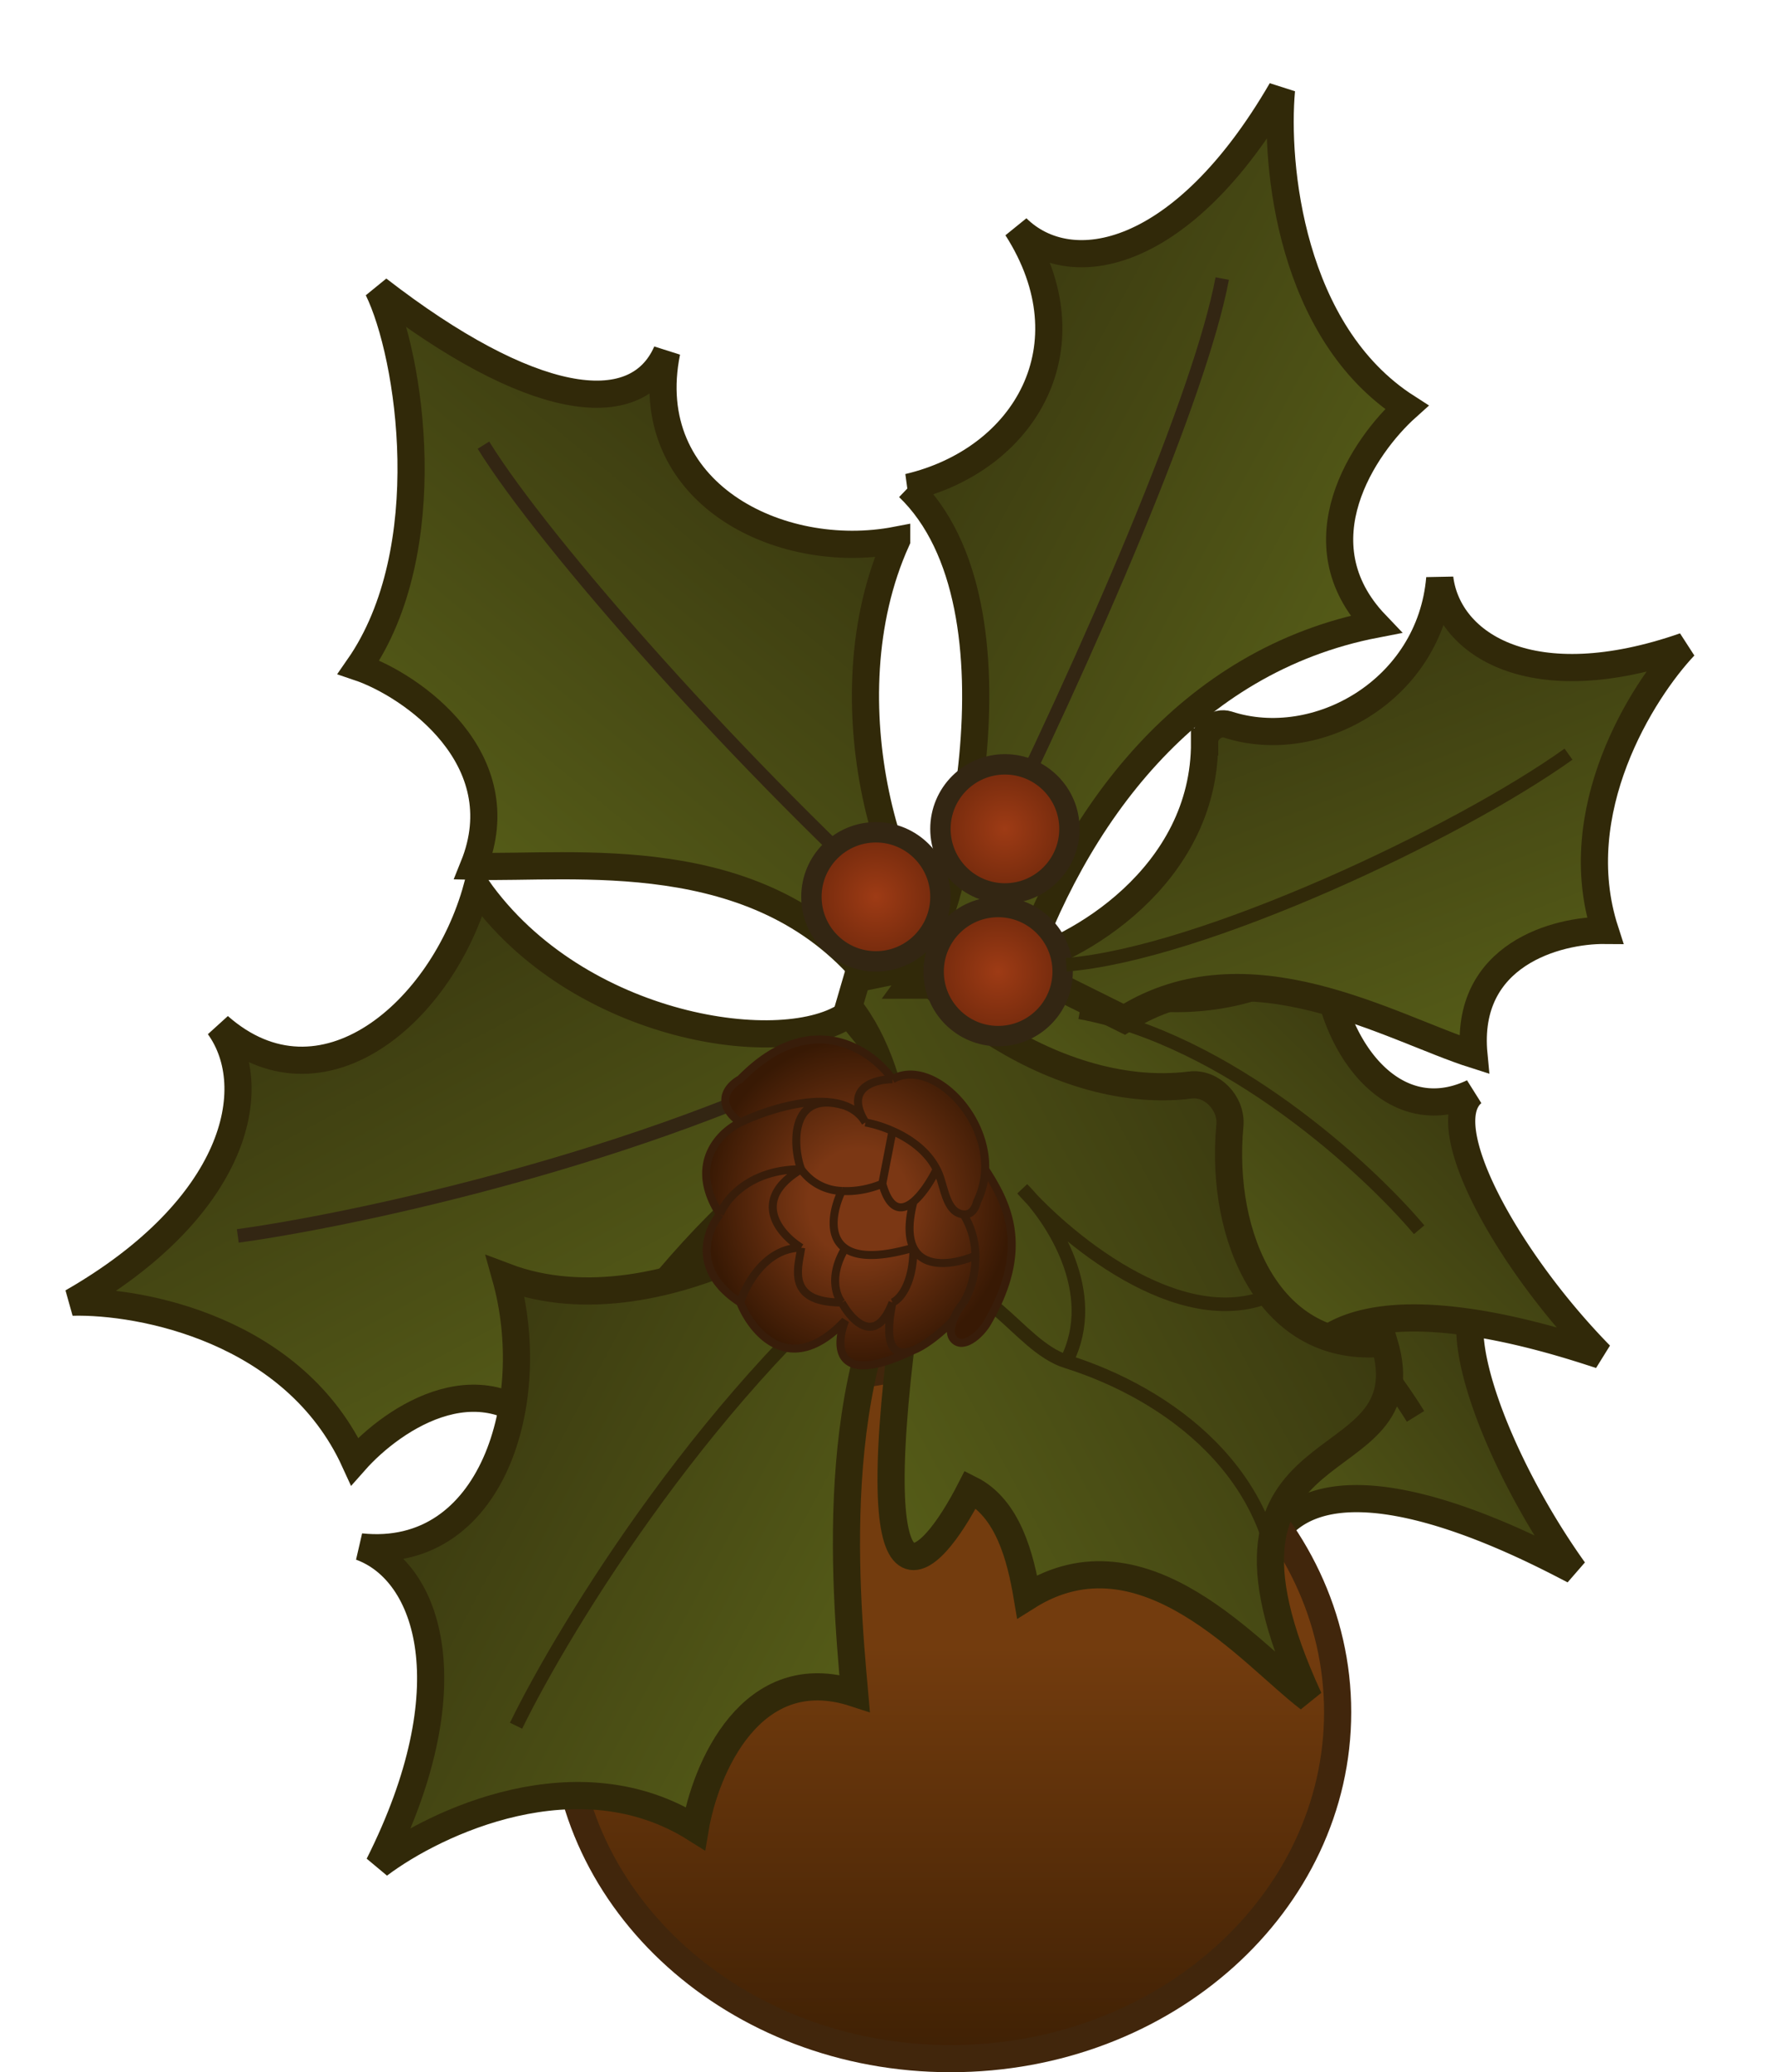 <svg xmlns="http://www.w3.org/2000/svg" width="262" height="305" fill="none" viewBox="0 0 262 305"><path fill="url(#a)" stroke="#312909" stroke-width="4" d="M200.27 165.23c-14.05 8.23-33.16 2.57-38.56-4.12a3.5 3.5 0 0 0-2.07-1.35l-24.25-4.15c12.95 11.7 35.39 46.47 36.03 57.5 9.9-5.2 16.13 5.01 18 10.78 10.65-9.44 36.04 3.94 42.37 7.24-11.54-16.16-19.5-37.62-12.98-41.33-13 3.69-20.2-11.51-18.55-24.57Z"/><path stroke="#312909" stroke-width="3" d="M208.47 208.47c-6.3-10.2-24.22-32.5-45.5-40.19"/><path fill="url(#b)" stroke="#312909" stroke-width="4" d="M195.06 139.68c-12.66 10.48-32.3 8.15-38.64 2.48a3.5 3.5 0 0 0-2.3-1.01H129.6c14.47 9.37 41.64 39.92 43.86 50.7 9.02-6.82 16.64 2.23 19.33 7.6 9.16-11.12 36.16-2.2 42.89 0-13.73-14.01-24.68-33.87-18.77-38.64-12.31 5.85-21.6-7.95-21.85-21.13Z"/><path fill="url(#c)" stroke="#41260C" stroke-width="4" d="M140 201c31.69 0 57 23.03 57 51s-25.31 51-57 51-57-23.03-57-51 25.31-51 57-51Z"/><path fill="url(#d)" stroke="#312909" stroke-width="4" d="M70.25 130.62c14.78 21.08 45.57 25.38 54.8 18.56l9.62 11.82c-23.54 7.06-45.8 37.38-52.73 51.51-10.18-13.28-24.05-3.82-29.7 2.57-8.85-19.36-31.42-23.68-41.6-23.42 24.14-13.86 28.16-31.5 21.6-40.61 15.13 13.3 33-2.11 38.01-20.43Z"/><path fill="url(#e)" stroke="#312909" stroke-width="4" d="M177.4 109.2c.1 19.88-19.15 30.87-27.97 32.8l16.14 8.02c18.16-11.47 39.31 1.33 51.5 5.2-1.42-14.77 12.28-18.34 19.31-18.28-5.67-17.54 5.43-35.2 11.7-41.83-22.38 7.78-34.81-.14-36.04-10-1.4 16.49-18.13 25.8-31.23 21.53-1.56-.5-3.41.86-3.4 2.56Z"/><path fill="url(#f)" stroke="#312909" stroke-width="4" d="M74.44 187.91c23.05 8.74 54.63-11.87 58.86-23.08l4.14 14.17c-16.04 19.97-13 54.28-11.58 70.21-15.25-4.98-22 11.2-23.47 19.91-17.23-10.85-38.25-.95-46.6 5.35 13.08-26 7.45-43.11-2.67-46.79 19.4 2.04 26.46-21.5 21.32-39.77Z"/><path fill="url(#g)" stroke="#312909" stroke-width="4" d="M175.32 159.7c-21 2.62-42.4-15.65-46.18-25.7L125 148.17c8.36 10.42 8.8 29.76 8.75 41.83-7.33 52 3.06 41.14 9.17 29.21 5.55 2.79 7.38 10.02 8.35 15.79 17.23-10.85 33.16 8.7 41.51 15-19.37-42 17.53-30.79 11.1-52.32-16.74 1.76-24.3-15.52-22.75-32.02.3-3.32-2.7-6.35-5.81-5.96Z"/><path fill="url(#h)" stroke="#312909" stroke-width="4" d="M132.06 79.51c-10.77 23.77-.53 55.53 9.23 61.43l-13.48 2.76c-16.36-19.66-43.3-15.82-58.06-16.2 6.39-15.82-9.14-26.67-16.94-29.3 12-17.24 7.63-45.88 2.86-55.62C77.9 59.78 93.6 62.25 98.19 51.8 94 72.42 114.71 82.85 132.06 79.5Z"/><path fill="url(#i)" stroke="#312909" stroke-width="4" d="M133.8 71.72c18.28 17.55 6.95 63.8 0 73.28h15.96c8.26-24.92 25.3-47.8 52.84-53.12-11.46-12-1.72-26.29 4.57-31.93-17.14-11-19.44-35.72-18.44-46.7-14.55 25.06-31.07 28.09-38.97 20.3 11.1 17.36 1.25 34.12-15.97 38.17Z"/><path stroke="#332613" stroke-width="2" d="M35.02 181.91c15.82-2.17 55.56-10.42 87.95-26.04M71.2 65.52c8.88 14.36 38.2 47.74 65.57 72.16M180 41c-3.18 16.94-19.06 54.04-35.84 87.9"/><path stroke="#312909" stroke-width="2" d="M76 254c7.35-15 29.05-50.4 57-72m76-1c-7.58-9-28.18-28-50-32"/><circle cx="129" cy="132" r="9.5" fill="url(#j)" stroke="#332613" stroke-width="3"/><circle cx="148" cy="122" r="9.5" fill="url(#k)" stroke="#332613" stroke-width="3"/><circle cx="147" cy="143" r="9.5" fill="url(#l)" stroke="#332613" stroke-width="3"/><path stroke="#312909" stroke-width="2" d="M231 111c-16.33 11.67-54 29.4-73.96 31m31.43 95c0-20-16.37-31.9-31.43-36.62M136 190c8.66-3.9 13.78 8.1 21.04 10.38m0 0c5.18-10.09-2.16-21.12-6.47-25.38 7.08 8 24.59 22.2 37.9 15"/><path fill="url(#m)" d="M131.44 158.85c5.45-3.11 13.92 4.84 13.65 13.25 3.26 5.05 6.7 11.6.35 22.53-1.1 1.92-3.75 4.15-5.08 2.37-.38-.51-.46-1.34-.01-2.63-1.67 1.7-3.94 3.59-5.82 4.34-11.62 5.6-11.55-.56-10.06-4.34-8.05 8.57-13.65 1.8-15.45-2.66-7.18-4.66-4.98-10.59-2.99-12.97-4.78-7.41 0-12.1 2.99-13.53-3.99-2.97-1.66-5.47 0-6.36 10.37-10.6 19.27-4.41 22.42 0"/><path stroke="#381D0A" stroke-width="1.18" d="M131.44 158.85c-2.65 0-7.17 1.27-3.98 6.36m3.98-6.36c5.45-3.11 13.92 4.84 13.65 13.25m-13.65-13.25c-3.15-4.41-12.05-10.6-22.42 0-1.66.89-3.99 3.4 0 6.36m18.44 0c-3.2-5.51-13.62-2.3-18.44 0m18.44 0c1.11.2 2.53.6 3.98 1.25m13.65 5.64a12 12 0 0 1-1.19 4.77c-.4 1.49-1.16 1.94-2 1.87m3.19-6.64c3.26 5.05 6.7 11.6.35 22.53-1.1 1.92-3.75 4.15-5.08 2.37-.38-.51-.46-1.34-.01-2.63m1.56-15.63a12 12 0 0 1 1.75 6.08m-1.75-6.08c-2.3-.2-2.72-3.23-3.45-5.41a9 9 0 0 0-.51-1.23m-28.93-6.89c-3 1.42-7.77 6.12-2.99 13.53m0 0c.83-2.21 4.39-6.64 11.96-6.64m-11.96 6.64c-2 2.38-4.19 8.31 2.99 12.97m8.97-19.6c-1.27-3.36-1.76-11.9 6.48-9.36m-6.48 9.35c-7.57 4.52-3.16 9.58 0 11.55m0-11.55a7.6 7.6 0 0 0 5.98 3.19m7.47-8.83-1.5 7.76m1.5-7.76c2.5 1.1 5.13 2.92 6.5 5.64m-8 2.12c1.12 4.02 2.9 4.05 4.59 2.65m-4.58-2.65c-1.37.6-3.65 1.23-5.98 1.07m13.98-3.19c-.82 1.65-2.09 3.66-3.42 4.77m9.13 7.95c.06 3.03-.94 5.6-1.75 6.9a10 10 0 0 0-1.56 2.65m3.3-9.55c-2.9 1.24-7.52 2.04-9.12-1.17m0-6.78c-.83 3.22-.7 5.38 0 6.78m5.82 10.72c-1.67 1.7-3.94 3.59-5.82 4.34m-3.09-7c1.03-.42 3.09-2.64 3.09-8.06m-3.09 8.06c-1.43 6.91.46 8.05 3.09 7m-3.09-7c-2.46 6.46-6 2.7-7.47 0m10.56-8.06c-5.3 1.55-8.4 1.27-10.06.09m-15.45 7.97c.83-2.68 3.79-8.06 8.97-8.06m-8.97 8.06c1.8 4.46 7.4 11.23 15.45 2.66-1.49 3.78-1.56 9.94 10.06 4.34m-16.54-15.06c-.34 2.69-2.41 8.06 5.98 8.06m0 0c-.83-.99-1.9-3.97.5-7.97m-.5-8.45c-1.27 2.68-2.08 6.63.5 8.45"/><defs><linearGradient id="a" x1="212.41" x2="171.01" y1="181.32" y2="212.57" gradientUnits="userSpaceOnUse"><stop stop-color="#3B3A10"/><stop offset="1" stop-color="#555C18"/></linearGradient><linearGradient id="b" x1="209.38" x2="172.86" y1="153.52" y2="191.27" gradientUnits="userSpaceOnUse"><stop stop-color="#3B3A10"/><stop offset="1" stop-color="#555C18"/></linearGradient><linearGradient id="c" x1="140" x2="140" y1="199" y2="305" gradientUnits="userSpaceOnUse"><stop offset=".41" stop-color="#733C0E"/><stop offset=".99" stop-color="#3E2004"/></linearGradient><linearGradient id="d" x1="53.72" x2="90.48" y1="139.5" y2="207.93" gradientUnits="userSpaceOnUse"><stop stop-color="#3B3A10"/><stop offset="1" stop-color="#555C18"/></linearGradient><linearGradient id="e" x1="192.57" x2="216.5" y1="92.51" y2="155.44" gradientUnits="userSpaceOnUse"><stop stop-color="#3B3A10"/><stop offset="1" stop-color="#555C18"/></linearGradient><linearGradient id="f" x1="65.17" x2="130.64" y1="205.2" y2="240.29" gradientUnits="userSpaceOnUse"><stop stop-color="#3B3A10"/><stop offset="1" stop-color="#555C18"/></linearGradient><linearGradient id="g" x1="191.87" x2="124.04" y1="175.29" y2="211.64" gradientUnits="userSpaceOnUse"><stop stop-color="#3B3A10"/><stop offset="1" stop-color="#555C18"/></linearGradient><linearGradient id="h" x1="116.1" x2="67.58" y1="66.45" y2="125.73" gradientUnits="userSpaceOnUse"><stop stop-color="#3B3A10"/><stop offset="1" stop-color="#555C18"/></linearGradient><linearGradient id="i" x1="137.55" x2="202.78" y1="55.93" y2="91.56" gradientUnits="userSpaceOnUse"><stop stop-color="#3B3A10"/><stop offset="1" stop-color="#555C18"/></linearGradient><radialGradient id="j" cx="0" cy="0" r="1" gradientTransform="matrix(0 11 -11 0 129 132)" gradientUnits="userSpaceOnUse"><stop stop-color="#9E3B15"/><stop offset="1" stop-color="#6C270B"/></radialGradient><radialGradient id="k" cx="0" cy="0" r="1" gradientTransform="rotate(90 13 135)scale(11)" gradientUnits="userSpaceOnUse"><stop stop-color="#9E3B15"/><stop offset="1" stop-color="#6C270B"/></radialGradient><radialGradient id="l" cx="0" cy="0" r="1" gradientTransform="rotate(90 2 145)scale(11)" gradientUnits="userSpaceOnUse"><stop stop-color="#9E3B15"/><stop offset="1" stop-color="#6C270B"/></radialGradient><radialGradient id="m" cx="0" cy="0" r="1" gradientTransform="scale(22.5 23.98)rotate(90 -.88 6.5)" gradientUnits="userSpaceOnUse"><stop offset=".33" stop-color="#7B3714"/><stop offset="1" stop-color="#381904"/></radialGradient></defs></svg>